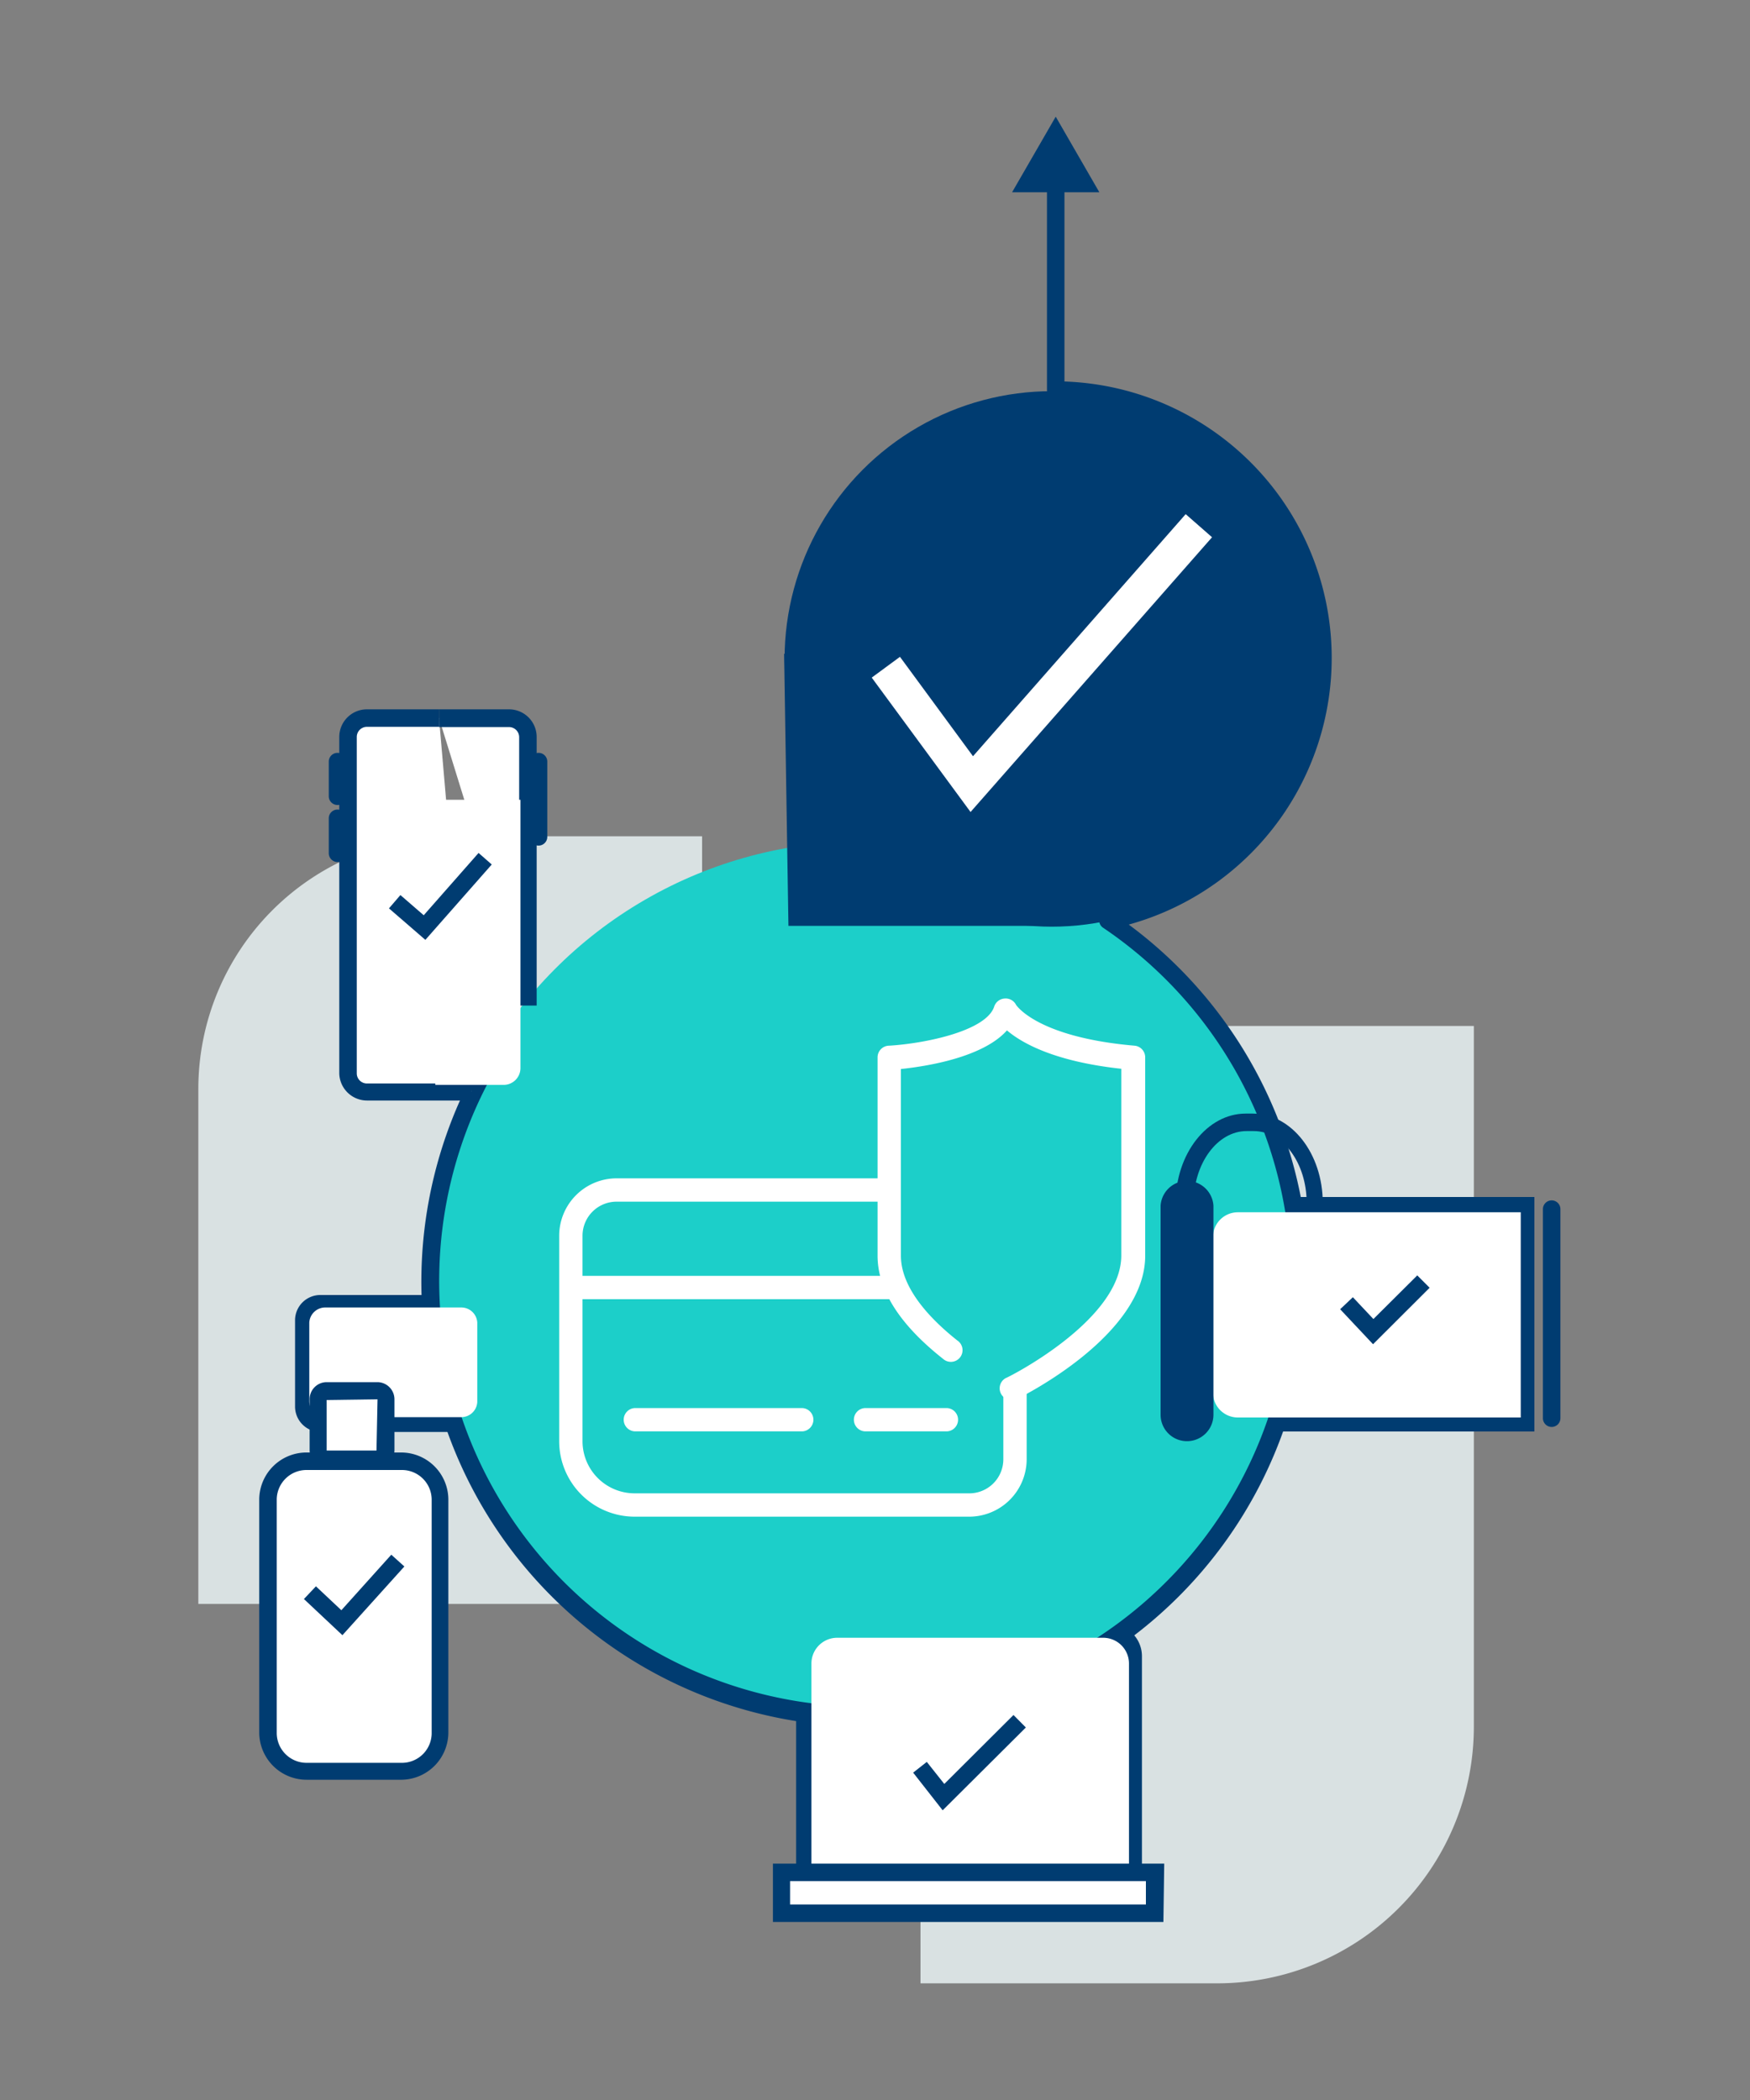 <svg id="Pictograms_OUTLINE" data-name="Pictograms OUTLINE" xmlns="http://www.w3.org/2000/svg" width="150" height="180" viewBox="0 0 150 180"><rect x="0" y="0" width="150" height="180" fill="#808080" stroke="none"/><defs><style>.cls-1{fill:#d9e1e2;}.cls-2{fill:#1ccfc9;}.cls-3{fill:#003c71;}.cls-4{fill:#fff;}</style></defs><path class="cls-1" d="M38.66,71.68H60.18a0,0,0,0,1,0,0v65.8a0,0,0,0,1,0,0H17a0,0,0,0,1,0,0V93.34A21.66,21.66,0,0,1,38.66,71.68Z"/><path class="cls-1" d="M78.9,87.94h47.43a0,0,0,0,1,0,0V148a22,22,0,0,1-22,22H78.9a0,0,0,0,1,0,0V87.94A0,0,0,0,1,78.9,87.94Z"/><ellipse class="cls-2" cx="73.91" cy="109.46" rx="37.25" ry="37.34"/><polygon class="cls-3" points="91.22 79.36 67.58 79.36 67.21 56.04 90.85 56.04 91.22 79.36"/><ellipse class="cls-3" cx="90.15" cy="56.48" rx="22.9" ry="22.95"/><path class="cls-3" d="M74.14,148A38.13,38.13,0,0,1,40.91,91.36l1.31.73A36.5,36.5,0,1,0,94.55,79.52a.75.75,0,0,1,.27-1.36,22.21,22.21,0,0,0-4.33-44,.75.75,0,0,1-.75-.75v-18h1.5V32.7a23.71,23.71,0,0,1,5.51,46.55A38.11,38.11,0,0,1,74.14,148Z"/><polygon class="cls-3" points="94.23 16.48 90.49 10 86.75 16.48 94.23 16.48"/><rect class="cls-4" x="22.97" y="125.21" width="14.76" height="26.59" rx="3.3"/><path class="cls-3" d="M34.43,152.55H26.27a4.06,4.06,0,0,1-4.05-4.05v-20a4.05,4.05,0,0,1,4.05-4h8.16a4.05,4.05,0,0,1,4,4v20A4.06,4.06,0,0,1,34.43,152.55ZM26.27,126a2.55,2.55,0,0,0-2.55,2.55v20a2.56,2.56,0,0,0,2.55,2.55h8.16A2.55,2.55,0,0,0,37,148.5v-20A2.55,2.55,0,0,0,34.43,126Z"/><path class="cls-3" d="M39,122.74H27.46a2.18,2.18,0,0,1-2.17-2.18v-7.44A2.17,2.17,0,0,1,27.46,111h9.48v1.5H27.46a.68.68,0,0,0-.67.67v7.44a.69.69,0,0,0,.67.68H39Z"/><path class="cls-4" d="M34.49,112.07h5a1.37,1.37,0,0,1,1.42,1.3v6.79a1.37,1.37,0,0,1-1.42,1.31H27.93a1.37,1.37,0,0,1-1.42-1.31v-6.79a1.37,1.37,0,0,1,1.42-1.3h6.56Z"/><polygon class="cls-3" points="29.35 140.16 26.05 137.06 27.08 135.97 29.26 138.02 33.54 133.26 34.66 134.27 29.35 140.16"/><rect class="cls-4" x="27.3" y="119.22" width="5.77" height="5.79" rx="0.71"/><path class="cls-3" d="M32.36,125.76H28a1.46,1.46,0,0,1-1.46-1.46v-4.36A1.46,1.46,0,0,1,28,118.47h4.35a1.47,1.47,0,0,1,1.46,1.47v4.36A1.47,1.47,0,0,1,32.36,125.76Zm0-5.82L28,120l0,4.33,4.27,0Zm0,4.32Z"/><path class="cls-4" d="M40.4,93.58H31.45A1.62,1.62,0,0,1,29.83,92V63.17a1.62,1.62,0,0,1,1.62-1.62h6.18"/><path class="cls-3" d="M40.4,94.33H31.45A2.38,2.38,0,0,1,29.08,92V63.17a2.37,2.37,0,0,1,2.37-2.37h6.18v1.5H31.45a.87.87,0,0,0-.87.87V92a.87.87,0,0,0,.87.87h9Z"/><path class="cls-4" d="M37.63,61.55h6a1.62,1.62,0,0,1,1.62,1.62v23"/><path class="cls-3" d="M46,86.19h-1.5v-23a.87.87,0,0,0-.87-.87h-6V60.8h6A2.37,2.37,0,0,1,46,63.17Z"/><polygon class="cls-3" points="131.52 122.7 109.49 122.7 109.49 121.2 130.02 121.2 130.02 104.1 110.79 104.1 110.79 102.6 131.52 102.6 131.52 122.7"/><path class="cls-4" d="M106.1,103.91h24.25a0,0,0,0,1,0,0V121.5a0,0,0,0,1,0,0H106.1a2.13,2.13,0,0,1-2.13-2.13V106A2.13,2.13,0,0,1,106.1,103.91Z"/><path class="cls-3" d="M102.27,103.64h-1.5v-.53c0-4.22,2.71-7.66,6-7.66h.61c3.33,0,6,3.44,6,7.66H112c0-3.39-2-6.16-4.54-6.16h-.61c-2.5,0-4.54,2.77-4.54,6.16Z"/><polygon class="cls-3" points="117.69 115.22 114.87 112.22 115.96 111.19 117.72 113.06 121.48 109.32 122.54 110.38 117.69 115.22"/><path class="cls-3" d="M133,122.31a.75.75,0,0,1-.75-.75V103.64a.75.75,0,1,1,1.5,0v17.92A.75.75,0,0,1,133,122.31Z"/><path class="cls-3" d="M97.88,161H68.24V146.23h1.5v13.29H96.38v-17.6a1.26,1.26,0,0,0-.55-1l.84-1.24a2.75,2.75,0,0,1,1.21,2.28Z"/><path class="cls-4" d="M71.76,140.38H94.56a2.21,2.21,0,0,1,2.21,2.21V159.8a0,0,0,0,1,0,0H69.55a0,0,0,0,1,0,0V142.59A2.21,2.21,0,0,1,71.76,140.38Z"/><polygon class="cls-4" points="98.98 163.99 67 163.99 66.96 160.47 99.03 160.47 98.98 163.99"/><path class="cls-3" d="M99.72,164.74H66.25l0-5H99.79Zm-32-1.5h30.5l0-2H67.72Z"/><polygon class="cls-3" points="80.8 155.17 78.27 151.94 79.44 151.02 80.94 152.91 86.87 147 87.93 148.07 80.8 155.17"/><path class="cls-3" d="M46.16,72.48a.75.75,0,0,1-.75-.75V65.28a.75.75,0,0,1,1.5,0v6.45A.75.75,0,0,1,46.16,72.48Z"/><path class="cls-3" d="M28.93,69a.75.75,0,0,1-.75-.75V65.28a.75.75,0,0,1,1.5,0v2.94A.74.74,0,0,1,28.93,69Z"/><path class="cls-3" d="M28.93,73.89a.76.76,0,0,1-.75-.75v-3a.75.75,0,0,1,1.5,0v3A.75.75,0,0,1,28.93,73.89Z"/><path class="cls-4" d="M37.31,68.55h7.3a0,0,0,0,1,0,0v23a1.44,1.44,0,0,1-1.44,1.44H37.31a0,0,0,0,1,0,0V68.55A0,0,0,0,1,37.31,68.55Z"/><polygon class="cls-3" points="36.46 80.56 33.34 77.86 34.32 76.72 36.32 78.45 41.02 73.11 42.15 74.1 36.46 80.56"/><path class="cls-4" d="M83,130H54.39a6.47,6.47,0,0,1-6.46-6.47V105.88A4.93,4.93,0,0,1,52.85,101H75.8a1,1,0,0,1,0,2H52.85a2.92,2.92,0,0,0-2.92,2.92v17.64A4.47,4.47,0,0,0,54.39,128H83A2.92,2.92,0,0,0,86,125.07v-6.16a1,1,0,0,1,2,0v6.16A4.93,4.93,0,0,1,83,130Z"/><path class="cls-4" d="M76.6,111.36h-27a1,1,0,0,1,0-2h27a1,1,0,0,1,0,2Z"/><path class="cls-4" d="M68.72,122.69H54.46a1,1,0,0,1,0-2H68.72a1,1,0,0,1,0,2Z"/><path class="cls-4" d="M81.12,122.69H74.19a1,1,0,0,1,0-2h6.93a1,1,0,0,1,0,2Z"/><path class="cls-4" d="M86.67,120a1,1,0,0,1-.44-1.89c.09,0,9.88-4.91,9.88-10.5v-16c-5.7-.62-8.49-2.18-9.8-3.29-2.09,2.35-7,3.09-9.09,3.31v16c0,2.85,2.64,5.53,4.84,7.27a1,1,0,1,1-1.23,1.57c-3.72-2.93-5.61-5.91-5.61-8.84v-17a1,1,0,0,1,1-1c3.11-.19,8.33-1.27,9-3.36a1,1,0,0,1,.87-.68,1,1,0,0,1,1,.54s1.75,2.77,10.15,3.5a1,1,0,0,1,.92,1v17c0,6.84-10.56,12.07-11,12.29A1,1,0,0,1,86.67,120Z"/><polygon class="cls-4" points="83.19 69.6 74.72 58.08 77.14 56.3 83.4 64.82 101.63 44.07 103.89 46.05 83.19 69.6"/><path class="cls-3" d="M101.74,123.53a2.26,2.26,0,0,1-2.26-2.26V103.34a2.27,2.27,0,0,1,4.53,0v17.93A2.27,2.27,0,0,1,101.74,123.53Z"/></svg>